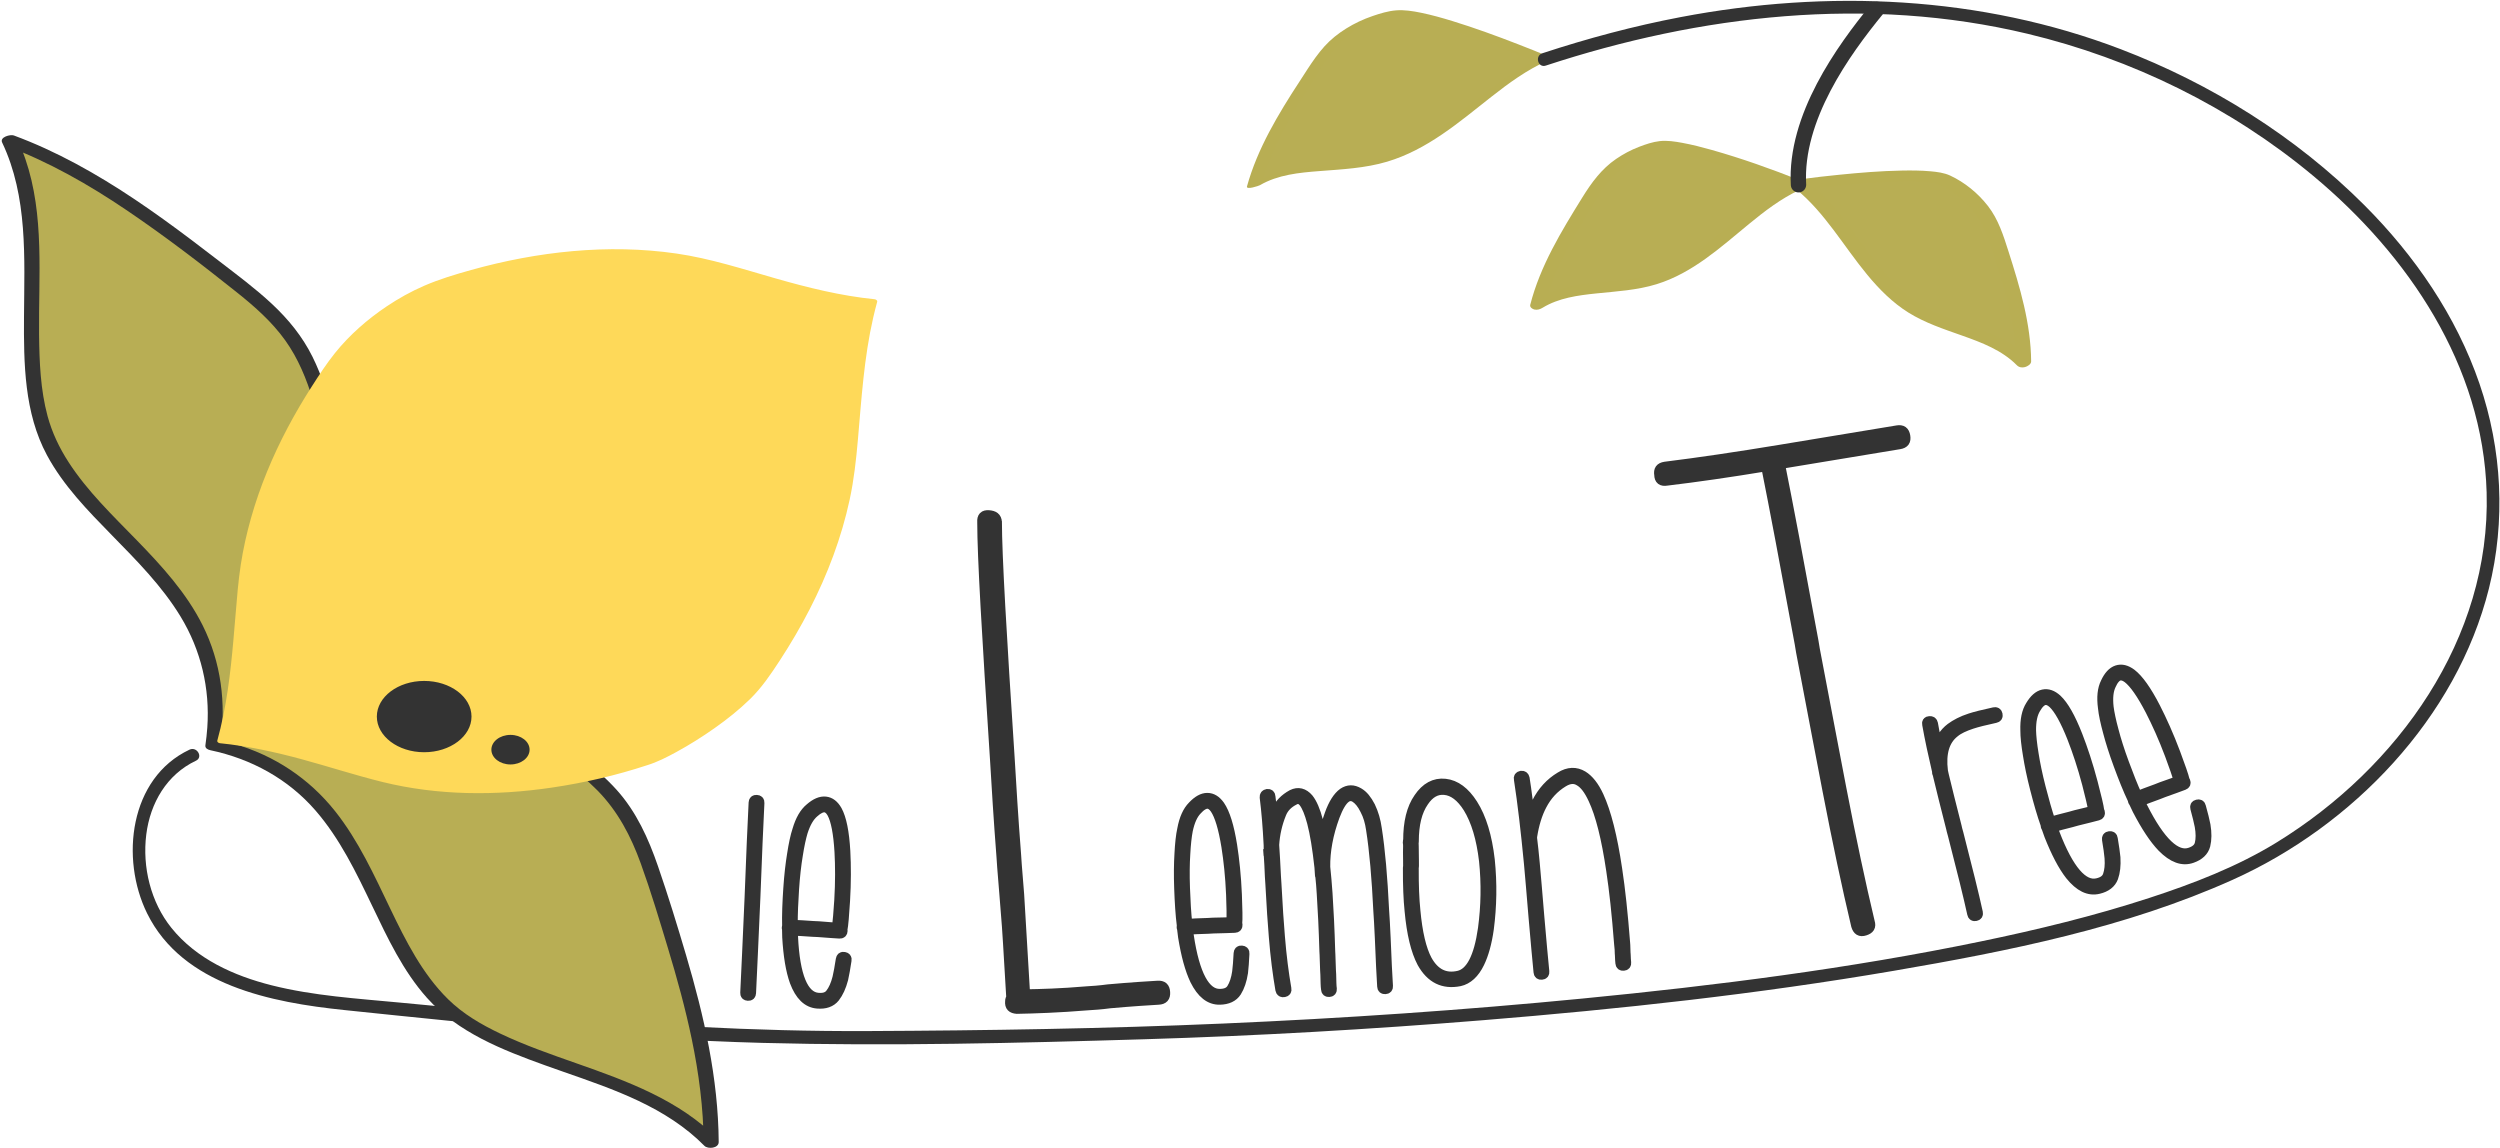 <svg width="1302" height="598" viewBox="0 0 1302 598" fill="none" xmlns="http://www.w3.org/2000/svg">
<path d="M803.775 31.114C773.777 44.301 752.671 74.43 721.137 83.338C698.797 89.649 673.237 84.568 653.239 96.358C659.118 75.073 671.281 56.158 683.273 37.616C687.561 30.986 691.947 24.244 698.045 19.229C705.443 13.145 714.499 8.946 723.899 7.104C739.719 4.002 803.775 31.114 803.775 31.114Z" fill="#B8AE54"/>
<path d="M801.56 30.647C781.792 39.406 766.265 54.682 748.985 67.246C740.889 73.131 732.229 78.506 722.667 81.637C712.339 85.018 700.623 85.267 689.652 86.145C676.047 87.233 662.265 89.315 650.289 96.281C652.543 96.075 654.795 95.87 657.047 95.666C662.368 76.599 672.589 59.491 683.192 42.951C688.383 34.855 693.328 26.051 700.656 19.659C707.145 13.999 714.956 10.314 723.32 8.455C724.143 8.273 722.367 8.503 723.515 8.437C723.693 8.426 723.872 8.413 724.049 8.398C724.724 8.345 723.275 8.398 723.969 8.402C724.877 8.406 725.78 8.426 726.687 8.497C727.643 8.57 727.915 8.603 729.132 8.779C730.288 8.945 731.44 9.145 732.588 9.365C737.759 10.358 742.851 11.75 747.893 13.254C759.116 16.601 770.148 20.587 781.077 24.786C787.463 27.238 793.831 29.751 800.131 32.418C801.631 33.051 803.641 32.469 805.099 31.945C805.393 31.838 808.604 30.313 807.419 29.811C801.889 27.471 796.303 25.255 790.705 23.083C779.423 18.705 768.039 14.533 756.467 10.978C751.067 9.319 745.613 7.777 740.076 6.643C735.8 5.769 731.349 5.038 726.973 5.405C722.892 5.746 718.797 7.003 714.94 8.314C710.093 9.961 705.397 12.163 701.055 14.874C696.916 17.457 693.063 20.505 689.791 24.131C686.447 27.839 683.608 31.951 680.883 36.125C669.795 53.107 658.483 70.406 651.745 89.669C650.893 92.105 650.125 94.567 649.432 97.053C648.868 99.074 655.563 96.801 656.188 96.437C665.557 90.987 676.516 89.93 687.112 89.103C698.948 88.181 710.951 87.622 722.401 84.206C743.333 77.962 759.761 63.741 776.599 50.495C785.767 43.283 795.275 36.33 805.991 31.582C806.724 31.257 808.539 30.138 806.956 29.642C805.377 29.147 802.979 30.018 801.56 30.647Z" fill="#B8AE53"/>
<path d="M98.702 390.417C67.376 405.202 62.586 447.19 76.603 475.654C95.112 513.235 141.592 522.113 179.186 526.021C251.546 533.543 324.38 541.191 397.152 543.139C463.333 544.911 529.796 543.239 595.954 541.246C654.682 539.478 713.378 536.101 771.941 531.358C843.646 525.551 915.316 517.746 986.246 505.597C1045.9 495.378 1107.27 483.149 1162.77 458.199C1225.26 430.107 1279.39 373.894 1296.23 306.494C1305.02 271.321 1303.07 234.151 1291.34 199.893C1279.25 164.575 1257.62 133.113 1231.34 106.829C1195.62 71.105 1151.61 43.637 1104.51 25.627C1031.49 -2.293 951.649 -5.634 875.273 8.906C850.87 13.551 826.853 19.985 803.26 27.738C799.202 29.071 800.94 35.511 805.032 34.167C885.706 7.655 972.645 -2.355 1055.96 17.591C1110.3 30.602 1161.82 55.831 1204.79 91.642C1254.21 132.826 1293.16 190.413 1295.04 256.483C1297.21 332.618 1248.78 399.906 1185.8 438.666C1165.18 451.359 1142.27 460.175 1119.32 467.661C1090.52 477.059 1061 484.214 1031.34 490.35C963.038 504.479 893.653 513.273 824.273 520.033C761.973 526.102 699.485 530.357 636.95 533.065C575.388 535.73 513.702 536.691 452.088 536.975C392.656 537.251 333.657 533.703 274.484 528.351C252.449 526.359 230.425 524.263 208.401 522.163C186.046 520.033 163.38 518.657 141.528 513.161C121.825 508.205 102.32 499.433 89.297 483.267C78.498 469.865 74.052 451.559 76.181 434.595C78.234 418.226 86.847 403.357 102.068 396.173C105.945 394.343 102.565 388.594 98.702 390.417Z" fill="#333333"/>
<path d="M393.334 467.677L393.318 467.967C392.342 489.82 391.639 506.32 391.085 517.171C391.031 518.184 390.575 518.595 389.562 518.543C388.55 518.491 388.138 518.036 388.19 517.023C388.747 506.172 389.449 489.672 390.425 467.817L390.441 467.529C391.273 445.668 391.974 429.168 392.546 418.029C392.598 417.016 393.054 416.604 394.067 416.656C395.081 416.707 395.491 417.164 395.439 418.177C394.867 429.316 394.166 445.816 393.334 467.677Z" fill="#333333"/>
<path d="M393.334 467.677L393.318 467.967C392.342 489.82 391.639 506.32 391.085 517.171C391.031 518.184 390.575 518.595 389.562 518.543C388.55 518.491 388.138 518.036 388.19 517.023C388.747 506.172 389.449 489.672 390.425 467.817L390.441 467.529C391.273 445.668 391.974 429.168 392.546 418.029C392.598 417.016 393.054 416.604 394.067 416.656C395.081 416.707 395.491 417.164 395.439 418.177C394.867 429.316 394.166 445.816 393.334 467.677Z" stroke="#333333" stroke-width="5.333" stroke-miterlimit="10"/>
<path d="M423.498 482.335C424.222 482.367 425.09 482.407 426.393 482.466C430.872 482.811 434.049 483.099 435.93 483.183C436.369 479.867 436.729 475.098 437.152 468.882C437.725 459.338 437.668 450.924 437.268 443.656C436.69 433.916 435.397 427.187 433.389 423.472C432.314 421.538 431.052 420.612 429.756 420.41C428.17 420.194 426.098 421.115 423.83 423.188C421.417 425.255 419.532 428.506 418.016 433.223C417.162 436.084 416.257 440.104 415.438 445.432C414.645 450.183 413.945 456.095 413.488 463.035C413.045 469.687 412.766 475.91 412.797 481.71C415.545 481.834 419.02 481.99 423.498 482.335ZM438.76 484.759C438.714 485.772 438.261 486.188 437.249 486.142C434.933 486.038 431.177 485.724 426.118 485.354C424.961 485.302 423.948 485.255 423.224 485.223C418.889 484.884 415.416 484.728 412.956 484.618C412.904 485.775 412.852 486.932 412.952 487.952C413.917 508.442 418.37 519.083 426.026 519.715C428.914 519.99 431.118 519.363 432.505 517.54C434.042 515.58 435.33 512.738 436.216 509.151C436.753 506.856 437.332 503.692 437.948 499.659C438.137 498.652 438.59 498.238 439.597 498.427C440.604 498.618 441.018 499.072 440.828 500.079C440.205 504.255 439.629 507.419 439.084 509.862C438.034 513.874 436.589 516.999 434.742 519.38C432.745 521.902 429.653 522.923 425.752 522.603C420.549 522.224 416.66 518.424 413.938 511.198C411.876 505.45 410.622 497.854 410.044 488.112C409.965 486.659 410.028 485.211 409.949 483.758C409.81 483.607 409.824 483.316 409.837 483.028C409.844 482.883 409.85 482.739 410.001 482.6C409.846 476.359 410.137 469.846 410.594 462.907C411.057 455.822 411.757 449.908 412.557 445.014C413.376 439.686 414.294 435.375 415.3 432.375C416.841 427.08 419.042 423.263 421.902 420.926C424.769 418.446 427.432 417.259 429.885 417.515C432.34 417.77 434.301 419.307 435.914 422.135C438.193 426.298 439.617 433.322 440.182 443.352C440.576 450.764 440.62 459.468 440.04 469.156C439.565 476.53 439.186 481.734 438.629 484.464C438.766 484.615 438.766 484.615 438.76 484.759Z" fill="#333333"/>
<path d="M423.498 482.335C424.222 482.367 425.09 482.407 426.393 482.466C430.872 482.811 434.049 483.099 435.93 483.183C436.369 479.867 436.729 475.098 437.152 468.882C437.725 459.338 437.668 450.924 437.268 443.656C436.69 433.916 435.397 427.187 433.389 423.472C432.314 421.538 431.052 420.612 429.756 420.41C428.17 420.194 426.098 421.115 423.83 423.188C421.417 425.255 419.532 428.506 418.016 433.223C417.162 436.084 416.257 440.104 415.438 445.432C414.645 450.183 413.945 456.095 413.488 463.035C413.045 469.687 412.766 475.91 412.797 481.71C415.545 481.834 419.02 481.99 423.498 482.335ZM438.76 484.759C438.714 485.772 438.261 486.188 437.249 486.142C434.933 486.038 431.177 485.724 426.118 485.354C424.961 485.302 423.948 485.255 423.224 485.223C418.889 484.884 415.416 484.728 412.956 484.618C412.904 485.775 412.852 486.932 412.952 487.952C413.917 508.442 418.37 519.083 426.026 519.715C428.914 519.99 431.118 519.363 432.505 517.54C434.042 515.58 435.33 512.738 436.216 509.151C436.753 506.856 437.332 503.692 437.948 499.659C438.137 498.652 438.59 498.238 439.597 498.427C440.604 498.618 441.018 499.072 440.828 500.079C440.205 504.255 439.629 507.419 439.084 509.862C438.034 513.874 436.589 516.999 434.742 519.38C432.745 521.902 429.653 522.923 425.752 522.603C420.549 522.224 416.66 518.424 413.938 511.198C411.876 505.45 410.622 497.854 410.044 488.112C409.965 486.659 410.028 485.211 409.949 483.758C409.81 483.607 409.824 483.316 409.837 483.028C409.844 482.883 409.85 482.739 410.001 482.6C409.846 476.359 410.137 469.846 410.594 462.907C411.057 455.822 411.757 449.908 412.557 445.014C413.376 439.686 414.294 435.375 415.3 432.375C416.841 427.08 419.042 423.263 421.902 420.926C424.769 418.446 427.432 417.259 429.885 417.515C432.34 417.77 434.301 419.307 435.914 422.135C438.193 426.298 439.617 433.322 440.182 443.352C440.576 450.764 440.62 459.468 440.04 469.156C439.565 476.53 439.186 481.734 438.629 484.464C438.766 484.615 438.766 484.615 438.76 484.759Z" stroke="#333333" stroke-width="5.333" stroke-miterlimit="10"/>
<path d="M519.133 271.375C519.147 289.714 521.579 330.563 525.759 394.681C526.591 408.654 527.593 425.495 529.125 445.181C529.147 445.539 529.552 452.347 530.721 465.942C531.511 479.199 532.001 487.441 532.195 490.666C532.94 503.207 533.475 512.165 533.816 517.898C541.72 517.787 552.492 517.505 566.087 516.335C568.595 516.186 572.536 515.951 577.172 515.315C589.333 514.233 597.935 513.719 602.949 513.421C605.457 513.271 606.597 514.282 606.747 516.791C606.896 519.298 605.884 520.438 603.377 520.587C598.36 520.886 589.761 521.398 577.957 522.461C573.321 523.097 569.38 523.331 566.872 523.481C551.127 524.778 538.564 525.167 529.585 525.342C527.055 525.133 525.916 524.122 526.125 521.593C526.083 520.875 526.397 520.138 526.715 519.401C526.373 513.667 525.817 504.35 525.028 491.093C524.835 487.867 524.344 479.626 523.197 466.39C522.049 453.154 521.664 446.705 521.644 446.346C520.111 426.659 519.087 409.459 518.255 395.486C514.076 331.369 511.621 290.162 511.608 271.825C511.459 269.315 512.469 268.178 514.999 268.386C517.529 268.594 518.985 269.462 519.135 271.97L519.133 271.375Z" fill="#333333"/>
<path d="M519.133 271.375C519.147 289.714 521.579 330.563 525.759 394.681C526.591 408.654 527.593 425.495 529.125 445.181C529.147 445.539 529.552 452.347 530.721 465.942C531.511 479.199 532.001 487.441 532.195 490.666C532.94 503.207 533.475 512.165 533.816 517.898C541.72 517.787 552.492 517.505 566.087 516.335C568.595 516.186 572.536 515.951 577.172 515.315C589.333 514.233 597.935 513.719 602.949 513.421C605.457 513.271 606.597 514.282 606.747 516.791C606.896 519.298 605.884 520.438 603.377 520.587C598.36 520.886 589.761 521.398 577.957 522.461C573.321 523.097 569.38 523.331 566.872 523.481C551.127 524.778 538.564 525.167 529.585 525.342C527.055 525.133 525.916 524.122 526.125 521.593C526.083 520.875 526.397 520.138 526.715 519.401C526.373 513.667 525.817 504.35 525.028 491.093C524.835 487.867 524.344 479.626 523.197 466.39C522.049 453.154 521.664 446.705 521.644 446.346C520.111 426.659 519.087 409.459 518.255 395.486C514.076 331.369 511.621 290.162 511.608 271.825C511.459 269.315 512.469 268.178 514.999 268.386C517.529 268.594 518.985 269.462 519.135 271.97L519.133 271.375Z" stroke="#333333" stroke-width="5.333" stroke-miterlimit="10"/>
<path d="M628.997 480.746C629.719 480.706 630.587 480.657 631.889 480.582C636.381 480.472 639.571 480.436 641.451 480.328C641.551 476.985 641.423 472.204 641.214 465.976C640.814 456.422 639.903 448.057 638.767 440.868C637.203 431.234 635.234 424.672 632.858 421.18C631.593 419.366 630.243 418.572 628.933 418.501C627.334 418.448 625.366 419.576 623.321 421.869C621.13 424.169 619.583 427.596 618.554 432.441C617.995 435.377 617.503 439.468 617.23 444.852C616.922 449.658 616.826 455.612 617.078 462.562C617.311 469.224 617.666 475.442 618.286 481.213C621.033 481.054 624.505 480.858 628.997 480.746ZM644.426 481.609C644.483 482.621 644.075 483.08 643.062 483.138C640.747 483.27 636.979 483.338 631.91 483.484C630.751 483.549 629.741 483.608 629.017 483.648C624.669 483.75 621.198 483.948 618.739 484.089C618.805 485.245 618.871 486.402 619.074 487.406C622.115 507.693 627.626 517.826 635.307 517.678C638.209 517.66 640.338 516.812 641.531 514.857C642.862 512.75 643.855 509.792 644.373 506.134C644.675 503.796 644.927 500.589 645.131 496.514C645.217 495.494 645.627 495.036 646.647 495.122C647.667 495.209 648.127 495.618 648.039 496.64C647.845 500.858 647.591 504.065 647.298 506.549C646.661 510.648 645.541 513.904 643.945 516.461C642.213 519.172 639.242 520.501 635.329 520.58C630.114 520.732 625.858 517.346 622.417 510.433C619.781 504.924 617.762 497.494 616.197 487.861C615.97 486.422 615.887 484.976 615.661 483.538C615.509 483.401 615.491 483.112 615.474 482.824C615.467 482.678 615.459 482.534 615.594 482.381C614.806 476.186 614.435 469.678 614.186 462.726C613.926 455.632 614.022 449.677 614.321 444.726C614.594 439.342 615.07 434.962 615.765 431.876C616.761 426.449 618.565 422.43 621.173 419.814C623.771 417.054 626.302 415.605 628.767 415.608C631.235 415.613 633.342 416.944 635.234 419.594C637.923 423.502 640.055 430.346 641.635 440.269C642.779 447.605 643.707 456.257 644.115 465.956C644.39 473.34 644.542 478.554 644.265 481.329C644.418 481.464 644.418 481.464 644.426 481.609Z" fill="#333333"/>
<path d="M628.997 480.746C629.719 480.706 630.587 480.657 631.889 480.582C636.381 480.472 639.571 480.436 641.451 480.328C641.551 476.985 641.423 472.204 641.214 465.976C640.814 456.422 639.903 448.057 638.767 440.868C637.203 431.234 635.234 424.672 632.858 421.18C631.593 419.366 630.243 418.572 628.933 418.501C627.334 418.448 625.366 419.576 623.321 421.869C621.13 424.169 619.583 427.596 618.554 432.441C617.995 435.377 617.503 439.468 617.23 444.852C616.922 449.658 616.826 455.612 617.078 462.562C617.311 469.224 617.666 475.442 618.286 481.213C621.033 481.054 624.505 480.858 628.997 480.746ZM644.426 481.609C644.483 482.621 644.075 483.08 643.062 483.138C640.747 483.27 636.979 483.338 631.91 483.484C630.751 483.549 629.741 483.608 629.017 483.648C624.669 483.75 621.198 483.948 618.739 484.089C618.805 485.245 618.871 486.402 619.074 487.406C622.115 507.693 627.626 517.826 635.307 517.678C638.209 517.66 640.338 516.812 641.531 514.857C642.862 512.75 643.855 509.792 644.373 506.134C644.675 503.796 644.927 500.589 645.131 496.514C645.217 495.494 645.627 495.036 646.647 495.122C647.667 495.209 648.127 495.618 648.039 496.64C647.845 500.858 647.591 504.065 647.298 506.549C646.661 510.648 645.541 513.904 643.945 516.461C642.213 519.172 639.242 520.501 635.329 520.58C630.114 520.732 625.858 517.346 622.417 510.433C619.781 504.924 617.762 497.494 616.197 487.861C615.97 486.422 615.887 484.976 615.661 483.538C615.509 483.401 615.491 483.112 615.474 482.824C615.467 482.678 615.459 482.534 615.594 482.381C614.806 476.186 614.435 469.678 614.186 462.726C613.926 455.632 614.022 449.677 614.321 444.726C614.594 439.342 615.07 434.962 615.765 431.876C616.761 426.449 618.565 422.43 621.173 419.814C623.771 417.054 626.302 415.605 628.767 415.608C631.235 415.613 633.342 416.944 635.234 419.594C637.923 423.502 640.055 430.346 641.635 440.269C642.779 447.605 643.707 456.257 644.115 465.956C644.39 473.34 644.542 478.554 644.265 481.329C644.418 481.464 644.418 481.464 644.426 481.609Z" stroke="#333333" stroke-width="5.333" stroke-miterlimit="10"/>
<path d="M660.933 444.717C660.839 443.271 660.735 441.682 660.775 440.082C660.301 430.677 659.617 422.447 658.709 415.247C658.643 414.237 659.048 413.774 660.051 413.563C661.063 413.497 661.524 413.902 661.591 414.913C662.165 419.231 662.593 423.558 662.868 427.75C663.468 425.823 664.087 424.186 664.705 422.549C666.348 418.811 669.068 416.021 672.992 413.875C676.086 412.366 678.891 413.053 681.403 415.937C683.297 418.281 685.009 422.234 686.37 427.515C687.158 430.657 687.829 434.243 688.537 438.407C689.525 433.551 690.812 428.821 692.532 424.063C694.494 418.562 696.868 414.922 699.501 413.009C702.144 411.238 704.754 411.211 707.625 412.911C709.888 414.214 711.784 416.558 713.61 420.067C715.294 423.586 716.416 427.431 716.98 431.605C718.722 442.669 719.941 456.815 720.798 474.326C721.008 477.506 721.32 482.277 721.582 488.502C722.033 499.795 722.438 508.189 722.79 513.537C722.856 514.549 722.452 515.011 721.44 515.078C720.426 515.143 719.965 514.739 719.9 513.727C719.548 508.378 719.142 499.985 718.684 488.546C718.42 482.321 718.117 477.695 717.898 474.37C717.06 457.15 715.841 443.003 714.098 431.939C713.564 428.199 712.613 424.778 710.96 421.691C709.45 418.598 707.717 416.533 705.897 415.347C704.232 414.295 702.488 414.263 700.962 415.379C698.881 416.823 696.921 420.145 695.066 425.058C691.616 434.43 690.016 443.245 690.124 451.514C690.542 455.695 690.99 460.311 691.322 465.371C691.862 473.61 692.372 483.594 692.716 495.475C692.736 495.765 692.857 497.643 692.941 501.123C693.024 504.602 693.166 506.77 693.213 507.493C693.305 511.115 693.332 513.727 693.562 515.019C693.628 516.03 693.224 516.493 692.212 516.559C691.198 516.626 690.738 516.221 690.672 515.209C690.432 513.773 690.405 511.161 690.313 507.537C690.265 506.814 690.124 504.646 690.04 501.167C689.966 497.834 689.844 495.955 689.814 495.522C689.47 483.638 688.961 473.655 688.43 465.561C688.213 462.237 688.014 459.201 687.68 456.318C687.525 456.185 687.506 455.895 687.497 455.75C687.412 454.45 687.326 453.147 687.232 451.702C686.153 441.902 684.918 434.143 683.373 428.293C682.029 423.301 680.645 419.907 679.058 417.833C677.633 416.038 676.006 415.565 674.184 416.555C670.809 418.229 668.495 420.558 667.247 423.689C665.123 428.91 663.883 434.361 663.529 440.046C663.804 444.239 664.165 449.731 664.465 456.534C664.57 458.126 664.646 459.282 664.702 460.149C665.326 471.866 665.924 480.973 666.514 487.758C667.323 497.867 668.497 506.935 669.896 514.974C670.106 515.975 669.701 516.438 668.698 516.649C667.696 516.859 667.089 516.465 666.878 515.463C665.47 507.279 664.296 498.21 663.478 487.958C662.888 481.173 662.281 471.921 661.659 460.203C661.611 459.481 661.525 458.179 661.421 456.589C661.272 452.098 661.025 448.341 660.827 445.305C660.672 445.17 660.653 444.881 660.644 444.737L660.933 444.717Z" fill="#333333"/>
<path d="M660.933 444.717C660.839 443.271 660.735 441.682 660.775 440.082C660.301 430.677 659.617 422.447 658.709 415.247C658.643 414.237 659.048 413.774 660.051 413.563C661.063 413.497 661.524 413.902 661.591 414.913C662.165 419.231 662.593 423.558 662.868 427.75C663.468 425.823 664.087 424.186 664.705 422.549C666.348 418.811 669.068 416.021 672.992 413.875C676.086 412.366 678.891 413.053 681.403 415.937C683.297 418.281 685.009 422.234 686.37 427.515C687.158 430.657 687.829 434.243 688.537 438.407C689.525 433.551 690.812 428.821 692.532 424.063C694.494 418.562 696.868 414.922 699.501 413.009C702.144 411.238 704.754 411.211 707.625 412.911C709.888 414.214 711.784 416.558 713.61 420.067C715.294 423.586 716.416 427.431 716.98 431.605C718.722 442.669 719.941 456.815 720.798 474.326C721.008 477.506 721.32 482.277 721.582 488.502C722.033 499.795 722.438 508.189 722.79 513.537C722.856 514.549 722.452 515.011 721.44 515.078C720.426 515.143 719.965 514.739 719.9 513.727C719.548 508.378 719.142 499.985 718.684 488.546C718.42 482.321 718.117 477.695 717.898 474.37C717.06 457.15 715.841 443.003 714.098 431.939C713.564 428.199 712.613 424.778 710.96 421.691C709.45 418.598 707.717 416.533 705.897 415.347C704.232 414.295 702.488 414.263 700.962 415.379C698.881 416.823 696.921 420.145 695.066 425.058C691.616 434.43 690.016 443.245 690.124 451.514C690.542 455.695 690.99 460.311 691.322 465.371C691.862 473.61 692.372 483.594 692.716 495.475C692.736 495.765 692.857 497.643 692.941 501.123C693.024 504.602 693.166 506.77 693.213 507.493C693.305 511.115 693.332 513.727 693.562 515.019C693.628 516.03 693.224 516.493 692.212 516.559C691.198 516.626 690.738 516.221 690.672 515.209C690.432 513.773 690.405 511.161 690.313 507.537C690.265 506.814 690.124 504.646 690.04 501.167C689.966 497.834 689.844 495.955 689.814 495.522C689.47 483.638 688.961 473.655 688.43 465.561C688.213 462.237 688.014 459.201 687.68 456.318C687.525 456.185 687.506 455.895 687.497 455.75C687.412 454.45 687.326 453.147 687.232 451.702C686.153 441.902 684.918 434.143 683.373 428.293C682.029 423.301 680.645 419.907 679.058 417.833C677.633 416.038 676.006 415.565 674.184 416.555C670.809 418.229 668.495 420.558 667.247 423.689C665.123 428.91 663.883 434.361 663.529 440.046C663.804 444.239 664.165 449.731 664.465 456.534C664.57 458.126 664.646 459.282 664.702 460.149C665.326 471.866 665.924 480.973 666.514 487.758C667.322 497.867 668.497 506.935 669.896 514.974C670.106 515.975 669.701 516.438 668.698 516.649C667.696 516.859 667.089 516.465 666.879 515.463C665.471 507.279 664.296 498.21 663.479 487.958C662.888 481.173 662.281 471.921 661.659 460.203C661.611 459.481 661.525 458.179 661.421 456.589C661.272 452.098 661.025 448.341 660.827 445.305C660.672 445.17 660.653 444.881 660.644 444.737L660.933 444.717Z" stroke="#333333" stroke-width="5.333" stroke-miterlimit="10"/>
<path d="M736.136 438.614C736.216 439.626 736.209 441.368 736.248 443.691C736.281 444.124 736.252 445.58 736.303 448.046C736.353 450.512 736.324 451.968 736.213 452.414C736.167 460.99 736.463 468.378 737.076 474.287C738.125 485.684 740.124 494.39 743.193 500.104C747.087 507.062 752.539 509.826 759.533 508.254C765.963 506.872 770.255 498.686 772.396 483.547C773.945 471.944 774.185 460.3 772.945 448.336C771.585 436.674 768.819 427.448 764.648 420.658C760.989 414.846 756.816 411.688 752.28 411.322C748.036 410.931 744.419 412.963 741.429 417.414C737.908 422.488 736.269 429.303 736.245 438.17C736.257 438.314 736.28 438.602 736.148 438.758L736.136 438.614ZM738.959 415.575C742.601 410.199 747.195 407.655 752.617 408.243C758.041 408.83 762.828 412.374 766.976 418.875C771.459 425.93 774.404 435.579 775.812 447.819C777.073 460.071 776.857 472.004 775.319 483.752C774.303 491.098 772.596 497.046 770.472 501.428C767.852 506.867 764.327 510.054 760.184 510.964C751.744 512.65 745.249 509.532 740.673 501.322C737.427 495.186 735.26 486.202 734.176 474.372C733.563 468.463 733.268 461.075 733.303 452.354C733.412 451.908 733.441 450.454 733.391 447.986C733.341 445.52 733.383 444.208 733.348 443.776C733.432 441.154 733.439 439.41 733.224 438.554C733.203 438.264 733.324 437.966 733.444 437.664C733.435 428.364 735.171 420.962 738.959 415.575Z" fill="#333333"/>
<path d="M736.136 438.614C736.216 439.626 736.209 441.368 736.248 443.691C736.281 444.124 736.252 445.58 736.303 448.046C736.353 450.512 736.324 451.968 736.213 452.414C736.167 460.99 736.463 468.378 737.076 474.287C738.125 485.684 740.124 494.39 743.193 500.104C747.087 507.062 752.539 509.826 759.533 508.254C765.963 506.872 770.255 498.686 772.396 483.547C773.945 471.944 774.185 460.3 772.945 448.336C771.585 436.674 768.819 427.448 764.648 420.658C760.989 414.846 756.816 411.688 752.28 411.322C748.036 410.931 744.419 412.963 741.429 417.414C737.908 422.488 736.269 429.303 736.245 438.17C736.257 438.314 736.28 438.602 736.148 438.758L736.136 438.614ZM738.959 415.575C742.601 410.199 747.195 407.655 752.617 408.243C758.041 408.83 762.828 412.374 766.976 418.875C771.459 425.93 774.404 435.579 775.812 447.819C777.073 460.071 776.857 472.004 775.319 483.752C774.303 491.098 772.596 497.046 770.472 501.428C767.852 506.867 764.327 510.054 760.184 510.964C751.744 512.65 745.249 509.532 740.673 501.322C737.427 495.186 735.26 486.202 734.176 474.372C733.563 468.463 733.268 461.075 733.303 452.354C733.412 451.908 733.441 450.454 733.391 447.986C733.341 445.52 733.383 444.208 733.348 443.776C733.432 441.154 733.439 439.41 733.224 438.554C733.203 438.264 733.324 437.966 733.444 437.664C733.435 428.364 735.171 420.962 738.959 415.575Z" stroke="#333333" stroke-width="5.333" stroke-miterlimit="10"/>
<path d="M796.899 426.793C797.906 423.641 799.071 420.617 800.422 418.015C803.357 412.203 807.438 407.735 812.669 404.612C816.787 402.035 820.707 401.948 824.261 404.081C827.353 405.967 830.163 409.481 832.551 414.636C836.411 422.997 839.663 435.639 842.177 452.715C843.751 463.043 845.129 475.864 846.31 491.176C846.351 491.609 846.433 492.475 846.455 494.219C846.465 495.82 846.561 496.828 846.589 497.116C846.625 499.005 846.762 500.447 846.846 501.313C846.943 502.321 846.551 502.796 845.542 502.893C844.534 502.989 844.059 502.599 843.962 501.591C843.866 500.58 843.741 499.283 843.705 497.393C843.677 497.105 843.581 496.096 843.571 494.496C843.419 492.909 843.322 491.9 843.281 491.468C842.114 476.299 840.751 463.621 839.177 453.295C836.69 436.505 833.61 424.14 829.778 416.067C827.577 411.329 825.239 408.208 822.622 406.712C819.989 405.073 817.25 405.336 814.086 407.241C809.274 410.177 805.583 414.171 802.881 419.379C800.542 423.824 798.878 429.223 797.887 435.576C797.902 435.72 797.917 435.865 797.786 436.023C798.331 440.191 798.761 444.661 799.218 449.42C799.814 455.621 800.557 464.864 801.603 477.279C802.693 490.128 803.607 499.645 804.217 505.989C804.314 507 803.923 507.475 802.914 507.571C801.903 507.668 801.429 507.276 801.333 506.267C800.723 499.923 799.809 490.405 798.719 477.556C797.673 465.141 796.929 455.899 796.334 449.697C794.713 432.825 793.011 418.144 791.098 405.812C790.858 404.816 791.249 404.341 792.245 404.1C793.254 404.003 793.727 404.395 793.97 405.389C795.053 412.127 795.89 419.323 796.767 426.952L796.899 426.793Z" fill="#333333"/>
<path d="M796.899 426.793C797.906 423.641 799.071 420.617 800.422 418.015C803.357 412.203 807.438 407.735 812.669 404.612C816.787 402.035 820.707 401.948 824.261 404.081C827.353 405.967 830.163 409.481 832.551 414.636C836.411 422.997 839.663 435.639 842.177 452.715C843.751 463.043 845.129 475.864 846.31 491.176C846.351 491.609 846.433 492.475 846.455 494.219C846.465 495.82 846.561 496.828 846.589 497.116C846.625 499.005 846.762 500.447 846.846 501.313C846.943 502.321 846.551 502.796 845.542 502.893C844.534 502.989 844.059 502.599 843.962 501.591C843.866 500.58 843.741 499.283 843.705 497.393C843.677 497.105 843.581 496.096 843.571 494.496C843.419 492.909 843.322 491.9 843.281 491.468C842.114 476.299 840.751 463.621 839.177 453.295C836.69 436.505 833.61 424.14 829.778 416.067C827.577 411.329 825.239 408.208 822.622 406.712C819.989 405.073 817.25 405.336 814.086 407.241C809.274 410.177 805.583 414.171 802.881 419.379C800.542 423.824 798.878 429.223 797.887 435.576C797.902 435.72 797.917 435.865 797.786 436.023C798.331 440.191 798.761 444.661 799.218 449.42C799.814 455.621 800.557 464.864 801.603 477.279C802.693 490.128 803.607 499.645 804.217 505.989C804.314 507 803.923 507.475 802.914 507.571C801.903 507.668 801.429 507.276 801.333 506.267C800.723 499.923 799.809 490.405 798.719 477.556C797.673 465.141 796.929 455.899 796.334 449.697C794.713 432.825 793.011 418.144 791.098 405.812C790.858 404.816 791.249 404.341 792.245 404.1C793.254 404.003 793.727 404.395 793.97 405.389C795.053 412.127 795.89 419.323 796.767 426.952L796.899 426.793Z" stroke="#333333" stroke-width="5.333" stroke-miterlimit="10"/>
<path d="M927.531 234.224C934.967 232.994 945.947 231.176 961.173 228.654C972.861 226.719 982.068 225.196 988.089 224.198C990.568 223.788 991.807 224.675 992.217 227.154C992.627 229.632 991.74 230.87 989.263 231.282C983.241 232.278 974.033 233.803 962.347 235.738C947.117 238.258 936.14 240.076 928.703 241.307L926.932 241.6C931.1 262.378 936.968 293.426 944.419 334.035C944.477 334.39 944.713 335.807 945.123 338.286C951.168 370.395 955.921 394.714 958.913 410.591C964.019 437.035 968.951 460.234 973.711 480.186C974.475 482.606 973.589 483.844 971.169 484.608C968.748 485.372 967.509 484.486 966.745 482.067C961.928 461.76 956.937 438.208 951.831 411.764C948.837 395.887 944.084 371.568 938.04 339.458C937.688 337.332 937.453 335.916 937.336 335.208C929.885 294.598 924.016 263.551 919.849 242.774C901.079 245.88 883.668 248.4 867.968 250.271C865.489 250.683 864.251 249.796 864.195 247.258C863.783 244.779 864.669 243.54 867.149 243.131C884.62 240.966 904.865 237.976 927.531 234.224Z" fill="#333333"/>
<path d="M927.531 234.224C934.967 232.994 945.947 231.176 961.173 228.654C972.861 226.719 982.068 225.196 988.089 224.198C990.568 223.788 991.807 224.675 992.217 227.154C992.627 229.632 991.74 230.87 989.263 231.282C983.241 232.278 974.033 233.803 962.347 235.738C947.117 238.258 936.14 240.076 928.703 241.307L926.932 241.6C931.1 262.378 936.968 293.426 944.419 334.035C944.477 334.39 944.713 335.807 945.123 338.286C951.168 370.395 955.921 394.714 958.913 410.591C964.019 437.035 968.951 460.234 973.711 480.186C974.475 482.606 973.589 483.844 971.169 484.608C968.748 485.372 967.509 484.486 966.745 482.067C961.928 461.76 956.937 438.208 951.831 411.764C948.837 395.887 944.084 371.568 938.04 339.458C937.688 337.332 937.453 335.916 937.336 335.208C929.885 294.598 924.016 263.551 919.849 242.774C901.079 245.88 883.668 248.4 867.968 250.271C865.489 250.683 864.251 249.796 864.195 247.258C863.783 244.779 864.669 243.54 867.149 243.131C884.62 240.966 904.865 237.976 927.531 234.224Z" stroke="#333333" stroke-width="5.333" stroke-miterlimit="10"/>
<path d="M1008.93 401.881C1006.85 392.993 1005.07 384.781 1003.73 377.215C1003.52 376.225 1003.85 375.707 1004.87 375.634C1005.89 375.562 1006.41 375.894 1006.63 376.885C1007.4 381.163 1008.21 385.582 1009.19 390.114C1010.15 385.609 1012.44 381.851 1016.01 379.151C1018.57 377.263 1021.89 375.507 1026.05 374.162C1028.67 373.297 1032.89 372.235 1038.55 371.009C1039.55 370.794 1040.06 371.127 1040.28 372.118C1040.49 373.109 1040.16 373.626 1039.17 373.841C1033.65 375.035 1029.57 376.067 1026.94 376.933C1023.07 378.215 1019.97 379.629 1017.84 381.423C1012.64 385.513 1010.68 392.165 1011.82 401.551C1011.97 402.258 1012.13 402.966 1012.28 403.675C1013.86 410.298 1016.08 419.157 1018.95 430.391C1019.14 431.241 1019.41 432.515 1019.89 434.042C1024.62 452.435 1028.01 466.077 1030.01 475.279C1030.22 476.271 1029.89 476.787 1028.9 477.002C1027.91 477.217 1027.39 476.883 1027.18 475.893C1025.18 466.69 1021.79 453.049 1017.09 434.797C1016.58 433.129 1016.31 431.853 1016.15 431.146C1013.28 419.911 1011.03 410.911 1009.45 404.289C1009.35 403.863 1009.23 403.297 1009.14 402.871C1008.97 402.761 1008.94 402.619 1008.91 402.478C1008.88 402.337 1008.85 402.194 1008.96 402.022L1008.93 401.881Z" fill="#333333"/>
<path d="M1008.93 401.881C1006.85 392.993 1005.07 384.781 1003.73 377.215C1003.52 376.225 1003.85 375.707 1004.87 375.634C1005.89 375.562 1006.41 375.894 1006.63 376.885C1007.4 381.163 1008.21 385.582 1009.19 390.114C1010.15 385.609 1012.44 381.851 1016.01 379.151C1018.57 377.263 1021.89 375.507 1026.05 374.162C1028.67 373.297 1032.89 372.235 1038.55 371.009C1039.55 370.794 1040.06 371.127 1040.28 372.118C1040.49 373.109 1040.16 373.626 1039.17 373.841C1033.65 375.035 1029.57 376.067 1026.94 376.933C1023.07 378.215 1019.97 379.629 1017.84 381.423C1012.64 385.513 1010.68 392.165 1011.82 401.551C1011.97 402.258 1012.13 402.966 1012.28 403.675C1013.86 410.298 1016.08 419.157 1018.95 430.391C1019.14 431.241 1019.41 432.515 1019.89 434.042C1024.62 452.435 1028.01 466.077 1030.01 475.279C1030.22 476.271 1029.89 476.787 1028.9 477.002C1027.91 477.217 1027.39 476.883 1027.18 475.893C1025.18 466.69 1021.79 453.049 1017.09 434.797C1016.58 433.129 1016.31 431.853 1016.15 431.146C1013.28 419.911 1011.03 410.911 1009.45 404.289C1009.35 403.863 1009.23 403.297 1009.14 402.871C1008.97 402.761 1008.94 402.619 1008.91 402.478C1008.88 402.337 1008.85 402.194 1008.96 402.022L1008.93 401.881Z" stroke="#333333" stroke-width="5.333" stroke-miterlimit="10"/>
<path d="M1078.26 425.318C1078.95 425.123 1079.79 424.889 1081.05 424.538C1085.41 423.467 1088.52 422.749 1090.33 422.241C1089.71 418.955 1088.56 414.311 1087.03 408.274C1084.59 399.027 1081.91 391.054 1079.26 384.274C1075.67 375.199 1072.34 369.211 1069.27 366.309C1067.65 364.807 1066.16 364.322 1064.86 364.534C1063.29 364.823 1061.61 366.346 1060.1 369.023C1058.46 371.741 1057.68 375.418 1057.71 380.373C1057.79 383.358 1058.19 387.458 1059.07 392.778C1059.81 397.537 1060.99 403.374 1062.72 410.109C1064.38 416.566 1066.05 422.565 1067.89 428.067C1070.54 427.325 1073.89 426.389 1078.26 425.318ZM1093.51 422.855C1093.78 423.833 1093.48 424.367 1092.51 424.641C1090.27 425.266 1086.61 426.141 1081.69 427.367C1080.57 427.679 1079.59 427.953 1078.9 428.147C1074.67 429.179 1071.32 430.115 1068.95 430.779C1069.27 431.895 1069.58 433.011 1069.99 433.949C1077.31 453.111 1084.86 461.829 1092.33 460.039C1095.16 459.399 1097.06 458.117 1097.81 455.951C1098.65 453.607 1098.99 450.506 1098.71 446.823C1098.51 444.473 1098.07 441.287 1097.39 437.265C1097.26 436.249 1097.56 435.713 1098.57 435.579C1099.59 435.446 1100.13 435.747 1100.26 436.762C1100.97 440.925 1101.41 444.111 1101.66 446.601C1101.91 450.739 1101.52 454.161 1100.51 457.001C1099.39 460.018 1096.78 461.955 1092.97 462.869C1087.91 464.134 1083.03 461.738 1078.19 455.723C1074.43 450.906 1070.87 444.081 1067.28 435.007C1066.75 433.651 1066.36 432.257 1065.83 430.901C1065.65 430.799 1065.57 430.521 1065.49 430.241C1065.45 430.102 1065.41 429.962 1065.52 429.785C1063.42 423.902 1061.66 417.625 1059.93 410.89C1058.16 404.014 1056.98 398.178 1056.21 393.279C1055.32 387.961 1054.85 383.581 1054.87 380.417C1054.68 374.903 1055.58 370.59 1057.56 367.478C1059.51 364.226 1061.67 362.267 1064.08 361.743C1066.49 361.219 1068.84 362.067 1071.25 364.25C1074.72 367.494 1078.26 373.722 1081.93 383.074C1084.62 389.994 1087.38 398.247 1089.85 407.633C1091.71 414.787 1092.97 419.847 1093.29 422.617C1093.47 422.717 1093.47 422.717 1093.51 422.855Z" fill="#333333"/>
<path d="M1078.26 425.318C1078.95 425.123 1079.79 424.889 1081.05 424.538C1085.41 423.467 1088.52 422.749 1090.33 422.241C1089.71 418.955 1088.56 414.311 1087.03 408.274C1084.59 399.027 1081.91 391.054 1079.26 384.274C1075.67 375.199 1072.34 369.211 1069.27 366.309C1067.65 364.807 1066.16 364.322 1064.86 364.534C1063.29 364.823 1061.61 366.346 1060.1 369.023C1058.46 371.741 1057.68 375.418 1057.71 380.373C1057.79 383.358 1058.19 387.458 1059.07 392.778C1059.81 397.537 1060.99 403.374 1062.72 410.109C1064.38 416.566 1066.05 422.565 1067.89 428.067C1070.54 427.325 1073.89 426.389 1078.26 425.318ZM1093.51 422.855C1093.78 423.833 1093.48 424.367 1092.51 424.641C1090.27 425.266 1086.61 426.141 1081.69 427.367C1080.57 427.679 1079.59 427.953 1078.9 428.147C1074.67 429.179 1071.32 430.115 1068.95 430.779C1069.27 431.895 1069.58 433.011 1069.99 433.949C1077.31 453.111 1084.86 461.829 1092.33 460.039C1095.16 459.399 1097.06 458.117 1097.81 455.951C1098.65 453.607 1098.99 450.506 1098.71 446.823C1098.51 444.473 1098.07 441.287 1097.39 437.265C1097.26 436.249 1097.56 435.713 1098.57 435.579C1099.59 435.446 1100.13 435.747 1100.26 436.762C1100.97 440.925 1101.41 444.111 1101.66 446.601C1101.91 450.739 1101.52 454.161 1100.51 457.001C1099.39 460.018 1096.78 461.955 1092.97 462.869C1087.91 464.134 1083.03 461.738 1078.19 455.723C1074.43 450.906 1070.87 444.081 1067.28 435.007C1066.75 433.651 1066.36 432.257 1065.83 430.901C1065.65 430.799 1065.57 430.521 1065.49 430.241C1065.45 430.102 1065.41 429.962 1065.52 429.785C1063.42 423.902 1061.66 417.625 1059.93 410.89C1058.16 404.014 1056.98 398.178 1056.21 393.279C1055.32 387.961 1054.85 383.581 1054.87 380.417C1054.68 374.903 1055.58 370.59 1057.56 367.478C1059.51 364.226 1061.67 362.267 1064.08 361.743C1066.49 361.219 1068.84 362.067 1071.25 364.25C1074.72 367.494 1078.26 373.722 1081.93 383.074C1084.62 389.994 1087.38 398.247 1089.85 407.633C1091.71 414.787 1092.97 419.847 1093.29 422.617C1093.47 422.717 1093.47 422.717 1093.51 422.855Z" stroke="#333333" stroke-width="5.333" stroke-miterlimit="10"/>
<path d="M1123.12 410.937C1123.79 410.673 1124.6 410.354 1125.82 409.877C1130.05 408.369 1133.07 407.338 1134.82 406.649C1133.87 403.442 1132.26 398.939 1130.11 393.089C1126.75 384.137 1123.27 376.477 1119.95 370.001C1115.45 361.338 1111.53 355.719 1108.18 353.143C1106.42 351.814 1104.88 351.482 1103.62 351.825C1102.08 352.273 1100.57 353.959 1099.34 356.777C1097.98 359.646 1097.58 363.383 1098.11 368.309C1098.5 371.271 1099.31 375.311 1100.73 380.513C1101.94 385.174 1103.71 390.859 1106.12 397.385C1108.42 403.639 1110.7 409.437 1113.09 414.725C1115.65 413.718 1118.89 412.446 1123.12 410.937ZM1138.05 406.937C1138.42 407.881 1138.17 408.445 1137.23 408.815C1135.07 409.663 1131.51 410.907 1126.74 412.627C1125.66 413.051 1124.72 413.422 1124.04 413.687C1119.95 415.142 1116.71 416.414 1114.42 417.314C1114.84 418.394 1115.27 419.471 1115.77 420.362C1125 438.685 1133.4 446.59 1140.65 444.051C1143.4 443.126 1145.16 441.657 1145.68 439.426C1146.29 437.01 1146.31 433.889 1145.66 430.253C1145.21 427.937 1144.45 424.811 1143.37 420.878C1143.14 419.881 1143.38 419.317 1144.38 419.081C1145.37 418.845 1145.94 419.09 1146.17 420.087C1147.31 424.157 1148.07 427.282 1148.56 429.733C1149.24 433.826 1149.19 437.269 1148.48 440.197C1147.68 443.313 1145.27 445.505 1141.58 446.799C1136.67 448.574 1131.57 446.686 1126.14 441.193C1121.92 436.783 1117.68 430.354 1113.18 421.693C1112.52 420.398 1111.99 419.049 1111.32 417.753C1111.14 417.673 1111.03 417.403 1110.92 417.131C1110.87 416.998 1110.82 416.862 1110.9 416.675C1108.21 411.037 1105.83 404.969 1103.42 398.445C1100.96 391.786 1099.19 386.098 1097.93 381.302C1096.51 376.102 1095.59 371.793 1095.29 368.642C1094.54 363.177 1095 358.795 1096.66 355.495C1098.26 352.062 1100.21 349.894 1102.56 349.129C1104.9 348.362 1107.32 348.967 1109.95 350.894C1113.72 353.769 1117.88 359.603 1122.48 368.535C1125.86 375.147 1129.45 383.077 1132.86 392.165C1135.43 399.093 1137.2 404.001 1137.81 406.721C1137.99 406.802 1137.99 406.802 1138.05 406.937Z" fill="#333333"/>
<path d="M1123.12 410.937C1123.79 410.673 1124.6 410.354 1125.82 409.877C1130.05 408.369 1133.07 407.338 1134.82 406.649C1133.87 403.442 1132.26 398.939 1130.11 393.089C1126.75 384.137 1123.27 376.477 1119.95 370.001C1115.45 361.338 1111.53 355.719 1108.18 353.143C1106.42 351.814 1104.88 351.482 1103.62 351.825C1102.08 352.273 1100.57 353.959 1099.34 356.777C1097.98 359.646 1097.58 363.383 1098.11 368.309C1098.5 371.271 1099.31 375.311 1100.73 380.513C1101.94 385.174 1103.71 390.859 1106.12 397.385C1108.42 403.639 1110.7 409.437 1113.09 414.725C1115.65 413.718 1118.89 412.446 1123.12 410.937ZM1138.05 406.937C1138.42 407.881 1138.17 408.445 1137.23 408.815C1135.07 409.663 1131.51 410.907 1126.74 412.627C1125.66 413.051 1124.72 413.422 1124.04 413.687C1119.95 415.142 1116.71 416.414 1114.42 417.314C1114.84 418.394 1115.27 419.471 1115.77 420.362C1125 438.685 1133.4 446.59 1140.65 444.051C1143.4 443.126 1145.16 441.657 1145.68 439.426C1146.29 437.01 1146.31 433.889 1145.66 430.253C1145.21 427.937 1144.45 424.811 1143.37 420.878C1143.14 419.881 1143.38 419.317 1144.38 419.081C1145.37 418.845 1145.94 419.09 1146.17 420.087C1147.31 424.157 1148.07 427.282 1148.56 429.733C1149.24 433.826 1149.19 437.269 1148.48 440.197C1147.68 443.313 1145.27 445.505 1141.58 446.799C1136.67 448.574 1131.57 446.686 1126.14 441.193C1121.92 436.783 1117.68 430.354 1113.18 421.693C1112.52 420.398 1111.99 419.049 1111.32 417.753C1111.14 417.673 1111.03 417.403 1110.92 417.131C1110.87 416.998 1110.82 416.862 1110.9 416.675C1108.21 411.037 1105.83 404.969 1103.42 398.445C1100.96 391.786 1099.19 386.098 1097.93 381.302C1096.51 376.102 1095.59 371.793 1095.29 368.642C1094.54 363.177 1095 358.795 1096.66 355.495C1098.26 352.062 1100.21 349.894 1102.56 349.129C1104.9 348.362 1107.32 348.967 1109.95 350.894C1113.72 353.769 1117.88 359.603 1122.48 368.535C1125.86 375.147 1129.45 383.077 1132.86 392.165C1135.43 399.093 1137.2 404.001 1137.81 406.721C1137.99 406.802 1137.99 406.802 1138.05 406.937Z" stroke="#333333" stroke-width="5.333" stroke-miterlimit="10"/>
<path d="M935.418 96.632C908.607 109.12 890.154 136.724 861.874 145.381C841.838 151.516 818.674 147.433 800.86 158.465C805.747 139.142 816.35 121.834 826.807 104.866C830.546 98.8 834.372 92.63 839.776 87.985C846.332 82.35 854.422 78.382 862.867 76.534C877.082 73.425 935.418 96.632 935.418 96.632Z" fill="#B8AE54"/>
<path d="M933.699 94.326C915.99 102.646 902.246 116.802 886.843 128.49C879.644 133.951 871.635 139.128 863.283 142.012C853.542 145.374 843.224 145.987 833.05 147.004C820.895 148.222 808.872 150.216 798.291 156.676C800.454 157.178 802.615 157.678 804.778 158.179C809.227 140.803 818.392 125.087 827.683 109.915C831.96 102.928 836.064 95.203 842.346 89.774C845.528 87.023 849.052 84.72 852.842 82.896C856.383 81.192 859.978 80.231 863.738 79.18C864.038 79.096 862.663 79.287 863.667 79.208C864.031 79.179 864.394 79.142 864.76 79.124C865.091 79.11 865.422 79.111 865.754 79.104C866.02 79.1 866.764 79.176 865.604 79.098C865.824 79.112 866.046 79.112 866.266 79.127C868.216 79.251 870.151 79.494 872.078 79.816C874.276 80.184 876.46 80.64 878.632 81.142C877.89 80.97 878.948 81.218 879.012 81.232C879.227 81.286 879.442 81.336 879.656 81.39C880.311 81.548 880.966 81.712 881.619 81.88C882.854 82.196 884.086 82.524 885.315 82.863C895.583 85.686 905.691 89.096 915.711 92.695C921.567 94.798 927.41 96.958 933.192 99.256C934.97 99.963 937.451 99.243 938.658 97.792C939.847 96.362 939.326 94.676 937.643 94.007C922.538 88 907.122 82.51 891.478 78.09C886.424 76.663 881.32 75.35 876.154 74.398C872.324 73.691 868.236 73.048 864.338 73.495C860.65 73.918 857.015 75.168 853.57 76.492C849.378 78.103 845.398 80.231 841.688 82.762C834.035 87.982 828.839 95.16 824.02 102.932C813.098 120.551 802.135 138.48 796.944 158.752C796.619 160.023 798.096 160.966 799.083 161.195C800.655 161.56 802.092 161.071 803.43 160.254C811.746 155.178 821.76 153.812 831.288 152.828C841.85 151.739 852.624 151.152 862.828 147.984C881.528 142.179 896.068 128.82 910.879 116.65C919.055 109.931 927.515 103.458 937.136 98.938C938.548 98.274 940.084 96.476 938.952 94.922C937.808 93.348 935.22 93.611 933.699 94.326Z" fill="#B8AE53"/>
<path d="M938.171 96.116C961.19 114.687 972.462 145.919 997.828 161.126C1015.8 171.899 1039.27 173.508 1053.9 188.503C1053.81 168.571 1047.68 149.222 1041.61 130.236C1039.44 123.448 1037.21 116.539 1033.08 110.73C1028.08 103.683 1021.18 97.887 1013.43 94.062C1000.38 87.624 938.171 96.116 938.171 96.116Z" fill="#B8AE54"/>
<path d="M935.196 98.361C950.448 110.747 960.176 128.268 972.564 143.225C978.703 150.637 985.62 157.604 993.818 162.735C1002.48 168.156 1012.23 171.36 1021.8 174.748C1032 178.361 1042.61 182.355 1050.37 190.212C1051.5 191.357 1053.09 191.591 1054.62 191.179C1055.86 190.845 1057.83 189.731 1057.82 188.216C1057.66 168.524 1051.99 149.617 1046.05 131.02C1043.4 122.708 1040.76 114.268 1035.33 107.285C1030.16 100.639 1023.3 94.999 1015.65 91.437C1012.49 89.967 1008.82 89.517 1005.39 89.208C1000.39 88.756 995.342 88.736 990.328 88.833C979.482 89.043 968.647 89.927 957.858 91.015C951.398 91.665 944.939 92.383 938.506 93.26C936.807 93.492 934.466 94.405 934.254 96.403C934.056 98.271 936.29 99.184 937.835 98.973C953.115 96.889 968.544 95.36 983.952 94.723C986.544 94.615 989.138 94.54 991.732 94.516C992.96 94.504 994.19 94.504 995.418 94.519C995.662 94.521 997.235 94.553 996.356 94.531C997.082 94.549 997.807 94.573 998.532 94.604C1000.59 94.692 1002.65 94.833 1004.7 95.084C1005.55 95.188 1006.39 95.309 1007.23 95.461C1007.63 95.533 1008.02 95.628 1008.42 95.7C1009.15 95.829 1007.77 95.528 1008.24 95.659C1008.47 95.72 1008.69 95.775 1008.92 95.839C1011.01 96.435 1012.87 97.529 1014.71 98.661C1018.11 100.743 1021.33 103.201 1024.14 106.029C1027.05 108.963 1029.67 112.237 1031.7 115.847C1033.75 119.493 1035.18 123.456 1036.5 127.413C1043.08 147.181 1049.82 167.757 1049.99 188.789C1052.47 188.124 1054.95 187.459 1057.44 186.792C1042.76 171.937 1021.35 169.953 1003.63 160.477C986.115 151.117 975.178 134.127 963.64 118.632C956.966 109.668 949.859 100.948 941.144 93.872C938.454 91.687 931.726 95.544 935.196 98.361Z" fill="#B8AE53"/>
<path d="M279.625 383.27C295.854 393.872 312.477 404.845 323.706 420.646C332.964 433.67 337.962 449.164 342.826 464.384C356.434 506.954 370.176 550.342 370.388 595.034C337.568 561.413 284.952 557.805 244.653 533.648C187.773 499.549 200.365 406.524 110.884 387.877C123.966 297.416 32.244 277.43 19.657 212.318C10.738 166.189 25.344 115.51 4.976 73.172C46.9 88.656 82.97 116.409 118.321 143.754C130.958 153.532 143.808 163.528 152.881 176.681C163.888 192.638 168.514 212.012 172.925 230.888L279.625 383.27Z" fill="#B8AE54"/>
<path d="M276.651 385.515C288.698 393.386 300.992 401.342 311.136 411.651C321.76 422.45 328.578 435.486 333.692 449.629C338.959 464.193 343.423 479.105 347.904 493.926C352.61 509.483 356.942 525.171 360.252 541.091C363.963 558.942 366.344 577.07 366.471 595.321C368.955 594.655 371.439 593.99 373.923 593.323C353.83 572.91 326.672 563.071 300.219 553.779C286.766 549.054 273.256 544.357 260.368 538.214C250.547 533.533 241.078 528.01 233.29 520.325C219.92 507.129 211.328 490.029 203.278 473.293C194.856 455.786 186.724 437.846 174.571 422.531C161.006 405.437 142.788 393.342 121.788 387.379C118.628 386.482 115.428 385.722 112.214 385.043C113.076 385.893 113.938 386.742 114.8 387.59C117.824 366.259 115.19 344.967 105.512 325.623C97.104 308.818 84.322 294.818 71.328 281.455C58.76 268.53 45.528 255.882 35.688 240.655C30.894 233.238 27.082 225.247 24.775 216.705C21.074 202.997 20.5 188.403 20.347 174.281C20.014 143.874 23.274 112.121 13.212 82.818C11.962 79.173 10.494 75.615 8.839 72.135C6.81 73.355 4.78 74.577 2.751 75.797C25.31 84.182 46.258 96.138 66.144 109.601C85.892 122.97 104.928 137.55 123.562 152.426C132.768 159.775 141.676 167.65 148.566 177.282C155.288 186.681 159.668 197.422 163.011 208.423C164.755 214.162 166.226 219.979 167.622 225.811C168.158 228.051 168.378 230.787 169.524 232.789C170.234 234.026 171.195 235.175 172.012 236.342C182.803 251.751 193.592 267.162 204.383 282.573C219.403 304.022 234.422 325.471 249.442 346.922C255.24 355.203 261.04 363.486 266.839 371.769C269.783 375.973 272.583 380.337 275.696 384.417C275.835 384.599 275.959 384.793 276.09 384.981C278.116 387.874 285.475 384.867 283.16 381.561C275.852 371.123 268.543 360.685 261.235 350.247C246.315 328.939 231.395 307.633 216.475 286.325C204.65 269.435 192.823 252.546 180.996 235.655C179.758 233.886 178.518 232.115 177.278 230.345C177.05 230.019 176.686 229.649 176.531 229.279C176.356 228.857 176.408 228.222 176.279 227.673C175.56 224.61 174.832 221.549 174.067 218.498C171.247 207.257 167.878 196.125 162.702 185.718C157.459 175.178 150.151 166.242 141.576 158.237C132.916 150.151 123.343 143.075 113.97 135.85C104.414 128.485 94.811 121.177 85.012 114.137C65.548 100.15 45.232 87.209 23.391 77.237C18.076 74.81 12.676 72.582 7.2 70.546C5.442 69.893 -0.248 71.346 1.112 74.206C14.558 102.501 12.69 134.341 12.5 164.829C12.35 189.311 12.591 214.994 24.462 237.061C32.988 252.909 45.746 265.955 58.228 278.707C71.186 291.943 84.415 305.242 94.084 321.171C104.68 338.63 109.386 358.543 107.964 378.909C107.748 382.006 107.403 385.09 106.967 388.163C106.743 389.741 108.314 390.45 109.552 390.711C130.864 395.213 150.075 405.654 164.387 422.193C177.056 436.831 185.511 454.411 193.811 471.738C201.832 488.482 209.894 505.715 222.371 519.69C238.468 537.719 261.53 546.759 283.772 554.781C309.726 564.141 337.339 572.005 359.114 589.713C361.822 591.915 364.404 594.255 366.852 596.743C368.65 598.569 374.327 598.089 374.304 594.747C374.074 561.629 366.68 529.205 357.346 497.589C352.744 482.002 347.958 466.411 342.652 451.049C337.704 436.721 331.43 422.797 321.204 411.417C310.178 399.146 296.312 389.985 282.599 381.026C279.716 379.142 272.967 383.109 276.651 385.515Z" fill="#333333"/>
<path d="M336.595 397.164C325.998 400.664 315.169 403.502 304.255 405.752C268.53 413.119 231.034 414.316 195.833 404.756C168.075 397.219 143.754 388.431 115.13 385.603C122.742 357.866 123.247 332.011 126.151 303.395C129.834 267.104 144.381 232.524 164.054 201.808C166.789 197.539 169.631 193.328 172.582 189.194C181.11 176.579 203.169 154.92 233.414 145.744C244.011 142.246 254.841 139.408 265.755 137.158C301.479 129.79 338.975 128.592 374.178 138.152C401.934 145.69 426.257 154.478 454.879 157.306C447.267 185.043 446.762 210.899 443.858 239.514C440.177 275.804 425.629 310.384 405.955 341.1C403.221 345.371 400.378 349.58 397.427 353.715C385.135 371.711 349.847 393.163 336.595 397.164Z" fill="#FED959"/>
<path d="M336.224 395.781C308.018 405.057 278.13 410.285 248.403 410.127C233.783 410.049 219.144 408.535 204.864 405.366C190.678 402.217 176.822 397.575 162.828 393.682C147.387 389.386 131.758 385.751 115.786 384.147C116.22 384.589 116.656 385.03 117.092 385.471C121.695 368.583 123.87 351.235 125.419 333.835C126.943 316.723 127.767 299.483 131.378 282.645C138.431 249.742 153.78 218.833 173.06 191.427C187.999 170.194 209.763 154.874 234.408 146.923C268.307 135.989 304.648 130.409 340.251 133.683C348.936 134.482 357.572 135.821 366.079 137.753C374.819 139.739 383.418 142.378 392.02 144.881C408.362 149.631 424.751 154.381 441.576 157.106C445.775 157.787 449.992 158.337 454.224 158.762C453.788 158.321 453.352 157.879 452.918 157.438C447.339 177.902 445.414 198.982 443.655 220.049C442.787 230.443 442.058 240.886 440.356 251.186C438.708 261.158 436.267 270.991 433.146 280.605C426.947 299.69 418.179 317.891 407.746 335.013C404.962 339.582 402.051 344.075 399.026 348.489C396.784 351.759 394.554 355.046 391.946 358.039C386.996 363.721 381.191 368.641 375.214 373.202C369.01 377.937 362.51 382.298 355.787 386.261C350.391 389.442 344.83 392.489 338.999 394.806C338.087 395.167 337.163 395.493 336.224 395.781C333.868 396.502 334.579 399.279 336.966 398.549C342.336 396.903 347.431 394.283 352.344 391.599C359.196 387.858 365.827 383.682 372.203 379.179C378.675 374.607 384.907 369.663 390.582 364.126C396.728 358.127 401.468 351.105 406.147 343.935C417.34 326.781 426.947 308.535 434.022 289.291C437.499 279.835 440.363 270.143 442.491 260.294C444.724 249.965 445.87 239.527 446.794 229.013C448.664 207.71 449.976 186.285 454.775 165.382C455.406 162.631 456.098 159.897 456.84 157.175C457.036 156.455 456.108 155.907 455.534 155.85C437.91 154.079 420.755 149.809 403.762 144.949C386.758 140.086 369.884 134.599 352.332 132.046C316.695 126.863 279.832 130.983 245.292 140.633C237.048 142.937 228.758 145.425 220.894 148.833C214.062 151.794 207.532 155.435 201.352 159.583C191.326 166.31 182.004 174.465 174.43 183.897C170.046 189.357 166.198 195.307 162.426 201.197C157.932 208.21 153.704 215.394 149.812 222.761C141.895 237.743 135.336 253.478 130.726 269.795C128.474 277.767 126.66 285.859 125.4 294.049C124.064 302.735 123.406 311.521 122.67 320.274C121.202 337.761 119.846 355.301 116.32 372.521C115.412 376.958 114.36 381.365 113.168 385.734C112.972 386.454 113.902 387.001 114.475 387.059C129.015 388.519 143.282 391.645 157.366 395.475C171.342 399.275 185.138 403.787 199.2 407.257C227.98 414.355 258.158 414.503 287.378 410.187C304.191 407.703 320.818 403.858 336.966 398.549C337.742 398.293 338.788 397.621 338.527 396.647C338.282 395.733 336.991 395.529 336.224 395.781Z" fill="#FED959"/>
<path d="M220.91 391.096C207.684 391.096 196.926 383.066 196.926 373.194C196.926 363.325 207.684 355.294 220.91 355.294C234.135 355.294 244.895 363.325 244.895 373.194C244.895 383.066 234.135 391.096 220.91 391.096Z" fill="#333333"/>
<path d="M220.91 354.628C207.316 354.628 196.258 362.957 196.258 373.196C196.258 383.433 207.316 391.762 220.91 391.762C234.503 391.762 245.562 383.433 245.562 373.196C245.562 362.957 234.503 354.628 220.91 354.628ZM220.91 355.961C233.788 355.961 244.228 363.677 244.228 373.196C244.228 382.713 233.788 390.429 220.91 390.429C208.031 390.429 197.591 382.713 197.591 373.196C197.591 363.677 208.031 355.961 220.91 355.961Z" fill="#333333"/>
<path d="M265.859 397.464C260.741 397.464 256.575 394.308 256.575 390.429C256.575 386.549 260.741 383.393 265.859 383.393C270.978 383.393 275.143 386.549 275.143 390.429C275.143 394.308 270.978 397.464 265.859 397.464Z" fill="#333333"/>
<path d="M265.859 382.727C260.372 382.727 255.908 386.182 255.908 390.428C255.908 394.675 260.372 398.131 265.859 398.131C271.346 398.131 275.81 394.675 275.81 390.428C275.81 386.182 271.346 382.727 265.859 382.727ZM265.859 384.06C270.618 384.06 274.476 386.911 274.476 390.428C274.476 393.946 270.618 396.798 265.859 396.798C261.1 396.798 257.242 393.946 257.242 390.428C257.242 386.911 261.1 384.06 265.859 384.06Z" fill="#333333"/>
<path d="M977.464 4.884C959.975 26.261 934.714 61.238 936.656 96.216" stroke="#333333" stroke-width="8" stroke-miterlimit="10" stroke-linecap="round"/>
</svg>
